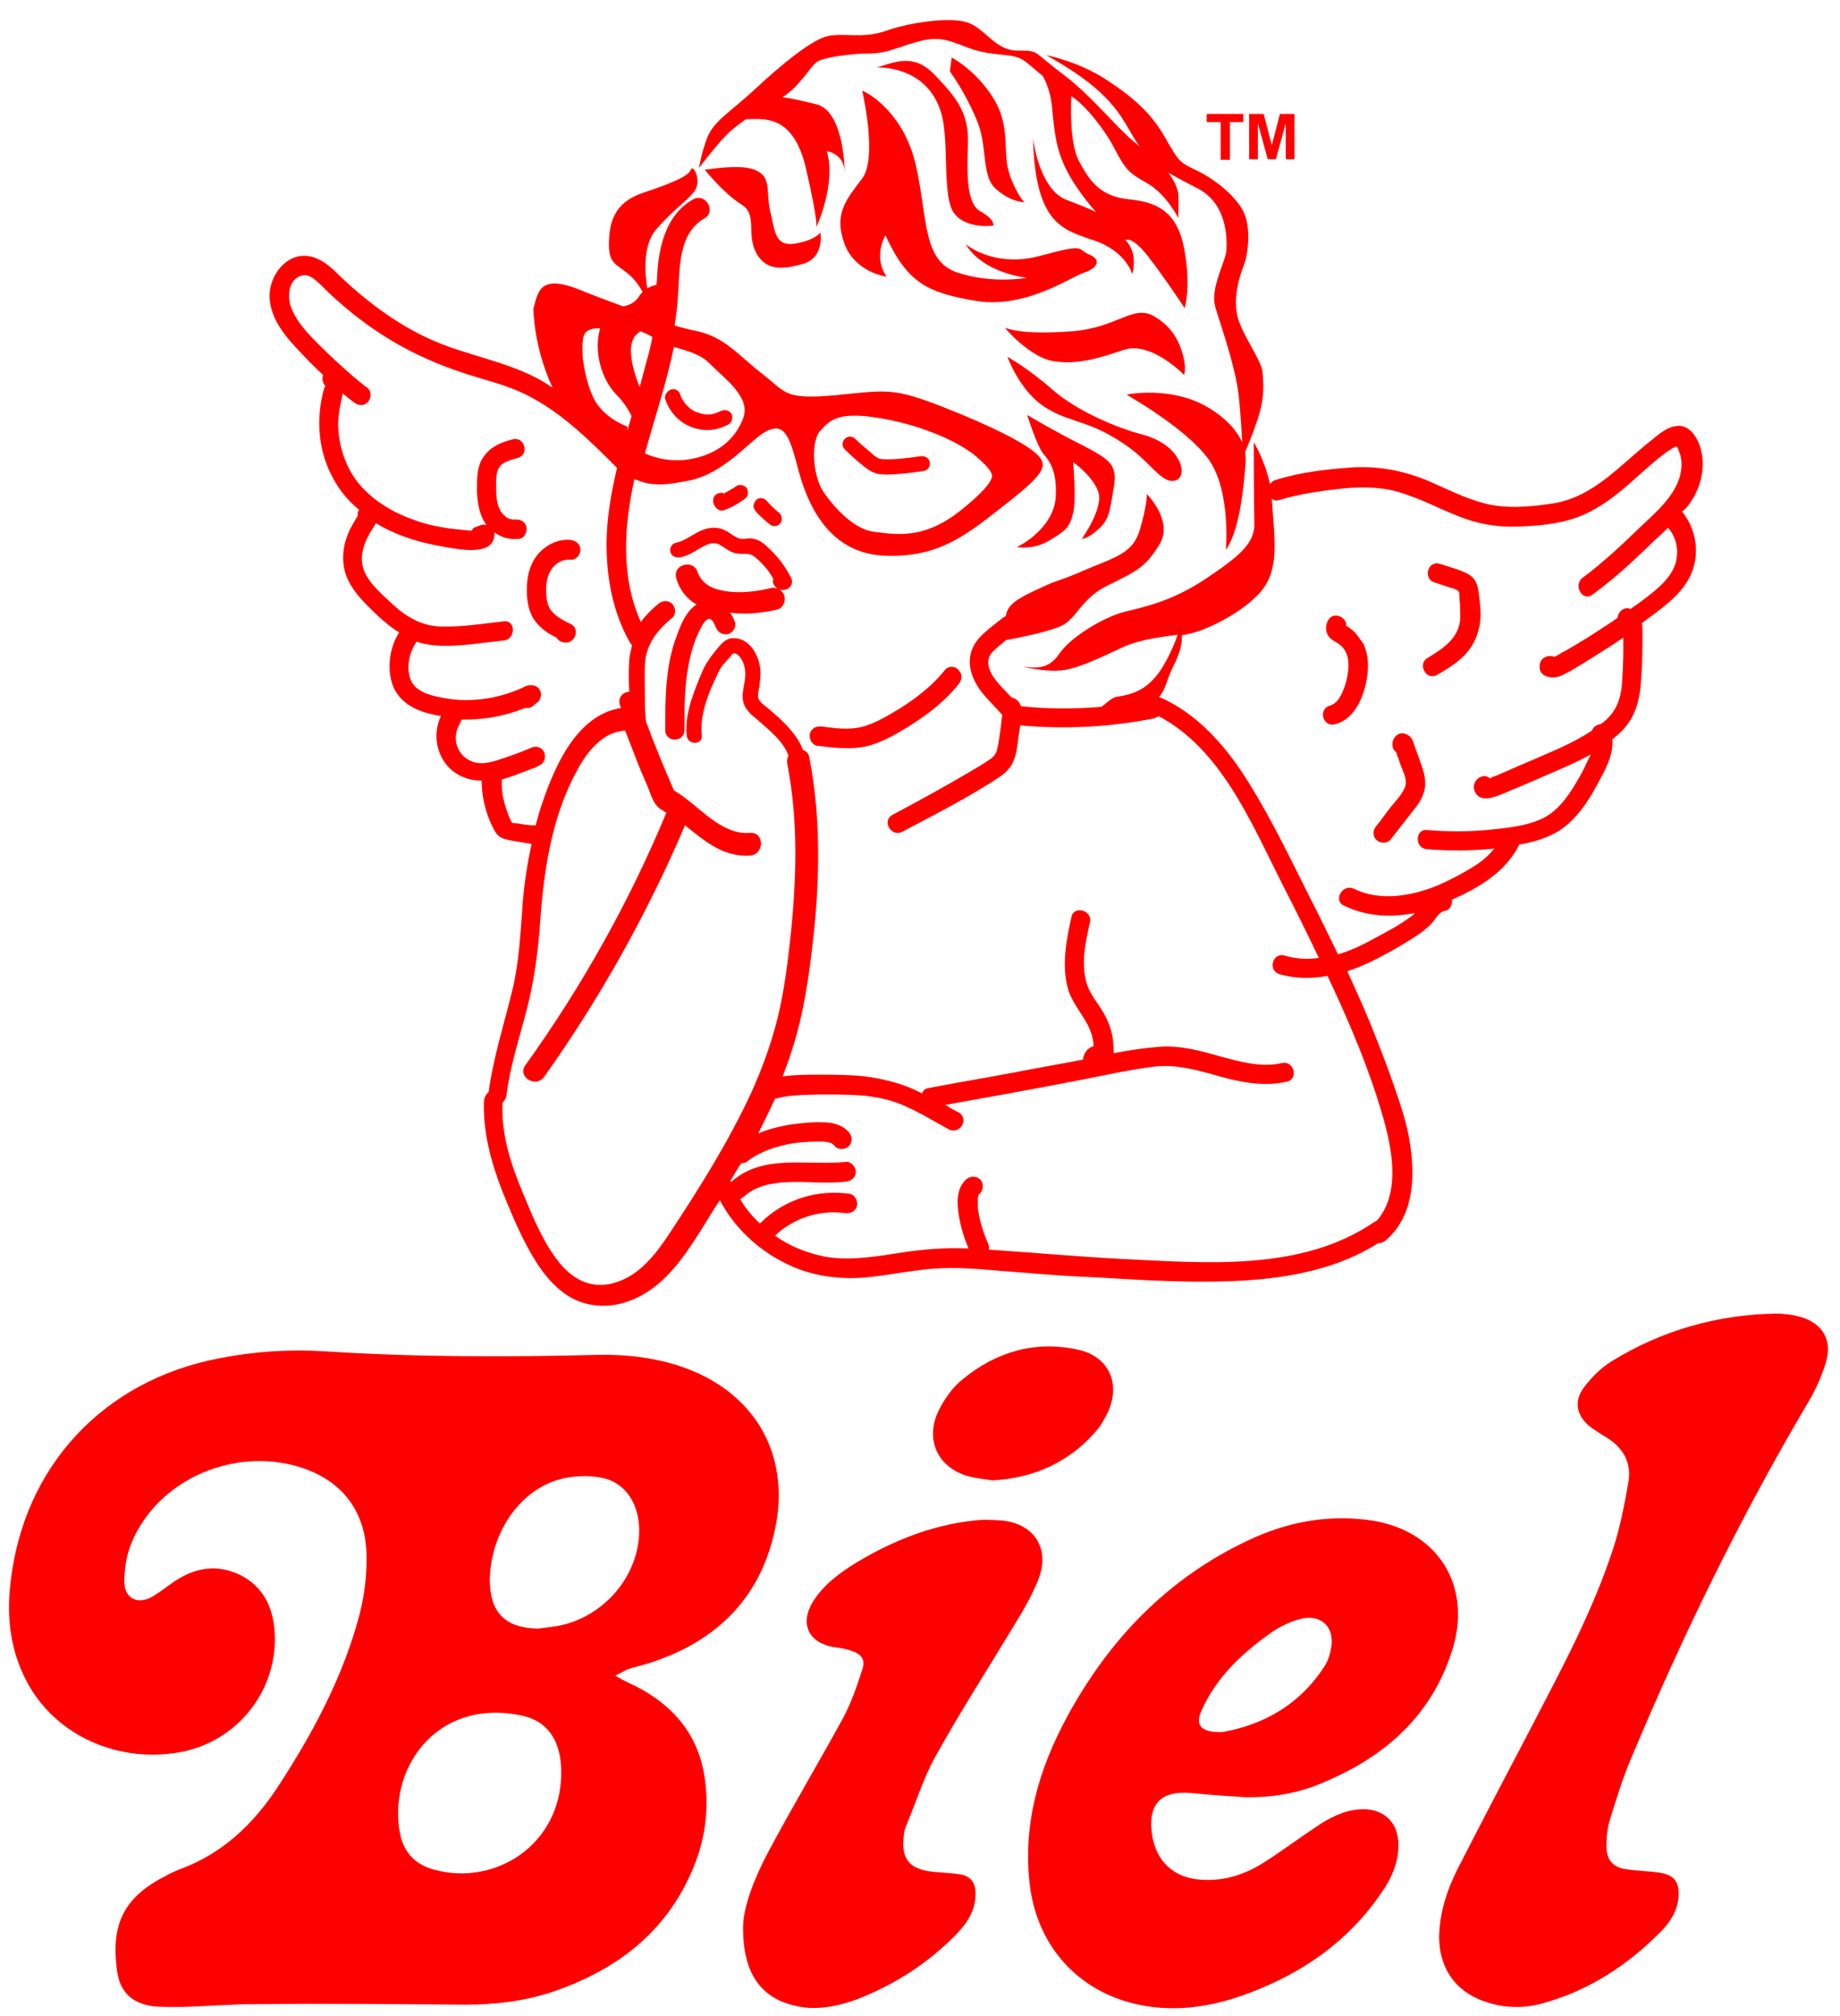 <?xml version="1.0" encoding="utf-8"?>
<!-- Generator: Adobe Illustrator 25.2.3, SVG Export Plug-In . SVG Version: 6.00 Build 0)  -->
<svg version="1.1" id="Capa_1" xmlns="http://www.w3.org/2000/svg" xmlns:xlink="http://www.w3.org/1999/xlink" x="0px" y="0px"
	 viewBox="0 0 316.7 346.9" style="enable-background:new 0 0 316.7 346.9;" xml:space="preserve">
<style type="text/css">
	.st0{fill:#FF0000;}
</style>
<g>
	<path class="st0" d="M162.7,115.2c-2.5,3.1-5.6,5.4-9,7.4c-1.7,1-3.5,2-5.5,2.5c-2.2,0.5-4.5,0.2-6.7-0.1c-0.9-0.1-1.8,0.2-2.1,1.2
		c-0.2,0.8,0.3,1.9,1.2,2.1c2.5,0.3,4.9,0.6,7.4,0.3c2.4-0.3,4.6-1.4,6.7-2.6c3.8-2.2,7.5-4.8,10.3-8.3c0.6-0.7,0.7-1.7,0-2.4
		C164.5,114.6,163.3,114.5,162.7,115.2z"/>
	<path class="st0" d="M291.3,85.9c1.8-2.9,2.4-6.7,1-9.9c-0.7-1.5-2-3-3.8-2.7c-1.6,0.2-3,1.4-4.2,2.4c-5.4,4.2-9.8,9.7-16.9,10.9
		c-3.9,0.6-8.1,1-11.9,0c-3.5-0.9-6.7-2.6-10-4c-4-1.6-8-2.4-12.4-2.2c-4.5,0.3-9.2,0.8-13.6,2.2c-0.4,0.1-0.7,0.4-0.9,0.7
		c-1-4.4-2.8-7.2-2.8-7.2s0,10.4,0.1,13.9c0.1,3.5-2.6,5.7-8.4,9.6c-5.7,3.8-10.4,4.8-14.1,5.7c-3.7,1-9.2,4.4-11.1,7.2
		c-1.9,2.8-4.1,2.4-6.2,2.2c0,0,3.9,1,6.9,0.6c3-0.4,7.3-2.6,10.6-4.1c2.8-1.2,6.2-1.6,9.1-2c-0.4,1.2-1.1,2.9-2.1,4.7
		c-1.7,3.1-3.7,4.9-6.5,5.6c-2.6,0.7-1.7-0.2-4.5,2.1c-4.6,0.4-9.3,0.4-13.9-0.1c-0.2-0.8-0.9-1.4-1.6-1.5c-0.6-0.6-1.1-1.2-1.7-1.8
		c-0.9-1-1.8-2-2.2-3.4c-0.3-1.2,0-2.1,0.9-2.9c0.6-0.6,1.4-1.2,2.1-1.8c2.4-0.4,7.1-1.4,9.2-2.3c3-1.2,3.4-4.7,8.3-7.1
		c4.9-2.4,6.5-3.1,8.9-7.1c2.4-4-2.2-8.6-2.2-8.6s0,2.1-1.2,6.1c-1.2,4-3.8,4.6-9.3,6.9c-5.5,2.4-4,1.3-9.2,3.8
		c-3.6,1.7-4.3,2.7-4.6,4.2c-0.2,0.1-0.3,0.2-0.5,0.3c-1.4,1.1-2.9,2.2-4.1,3.5c-1.3,1.5-1.8,3.2-1.5,5.1c0.3,1.7,1.2,3.3,2.3,4.6
		c1,1.2,2.2,2.3,3.2,3.5c-0.1,0.8-0.2,1.7-0.3,2.5c-0.2,1.2-0.3,2.4-0.6,3.5c-0.2,0.9-0.8,1.4-1.6,1.9c-1,0.7-2.1,1.3-3.1,1.9
		c-4.4,2.6-8.8,5-13.3,7.4c-1.9,1-0.2,3.9,1.7,2.9c5.5-2.9,11.2-5.8,16.4-9.2c1.1-0.7,2.2-1.6,2.7-2.9c0.6-1.3,0.7-2.8,0.9-4.2
		c0.1-0.7,0.2-1.3,0.3-2c7.7,0.7,15.4,0.3,23-1.2c0.3-0.1,0.6-0.2,0.8-0.4c10.7,5.6,15.9,18.2,21.1,28.5c2.2,4.3,4.4,8.7,6.5,13.1
		c-1.9,0.3-3.9,0.2-5.9-0.4c-2.1-0.6-2.9,2.6-0.9,3.2c2.8,0.8,5.5,0.8,8.3,0.3c0.7,1.6,1.5,3.2,2.2,4.8c3,6.7,5.8,13.7,7.7,20.8
		c1.4,5.3,2.4,12.1-1.4,16.5c-0.1,0-0.2,0.1-0.4,0.2c-12.5,8.6-29,7.1-43.5,6.4c-7.6-0.4-15.3-1.1-22.9-1.6c0.1-0.4,0-0.8-0.2-1.2
		c-0.7-1.6-1.3-3.5-1.6-5.3c0-0.2-0.1-0.4-0.1-0.7c0-0.1,0-0.1,0-0.1c0-0.1,0-0.2,0-0.2c0-0.4,0-0.7,0-1.1c0-0.1,0-0.1,0-0.2
		c0,0,0-0.1,0-0.1c0-0.1,0.1-0.3,0.1-0.4c0,0,0,0,0,0c0-0.1,0.1-0.2,0.1-0.2c0,0,0,0,0,0c0.1-0.1,0.1-0.1,0.2-0.2
		c0.6-0.6,0.6-1.8,0-2.4c-0.7-0.6-1.7-0.6-2.4,0c-1.7,1.6-1.6,3.9-1.3,6c0.3,2,0.9,4,1.7,5.9c0,0-0.1,0-0.1,0
		c-4.3-0.2-8.5,0.2-12.7,0.9c-3.9,0.6-8,1.2-11.9,0.5c-3.1-0.6-6.1-1.8-8.6-3.6c3.1-3,7.7-4.5,12-3.9c0.9,0.1,1.8-0.2,2.1-1.2
		c0.2-0.8-0.3-1.9-1.2-2.1c-5.6-0.8-11.2,0.9-15.3,4.9c-0.1,0.1-0.1,0.1-0.2,0.2c-1.3-1.2-2.5-2.6-3.4-4.2c0.2-0.1,0.3-0.2,0.5-0.3
		c2-1.9,4.8-2.5,7.4-2.6c3.4-0.2,6.8,0.3,10.3-0.1c0.9-0.1,1.7-0.7,1.7-1.7c0-0.8-0.8-1.8-1.7-1.7c-6.7,0.7-14.3-1.5-19.8,3.5
		c0,0,0-0.1,0-0.1c0,0,0-0.1-0.1-0.1c0.6-1,1.2-2.1,1.9-3.1c0.3,0,0.6,0,0.9-0.2c2.3-1.8,5.1-2.7,8-3.2c1.4-0.2,2.8-0.3,4.2-0.3
		c1,0,2.3-0.1,3,0.8c0.6,0.7,1.8,0.6,2.4,0c0.7-0.7,0.6-1.7,0-2.4c-1.1-1.3-2.8-1.7-4.4-1.7c-1.7-0.1-3.4,0.1-5.1,0.3
		c-2.1,0.3-4.2,0.8-6.1,1.6c0,0,0,0,0,0c1-2,2-4,2.9-6c0.1,0,0.1,0,0.2,0c2.5-0.7,5-0.6,7.5-0.7c2.6,0,5.1,0,7.7,0.2
		c2.5,0.3,4.9,0.8,7.2,1.9c2.5,1.1,4.9,2.6,7.3,3.9c1.9,1,3.6-1.8,1.7-2.9c-0.8-0.4-1.5-0.8-2.3-1.3c7.8-1.4,15.6-2.8,23.3-4.3
		c4.2-0.8,8.5-1.8,12.8-2.3c3.7-0.4,7.3,0.6,10.8,1.6c3.9,1.1,7.9,1.9,11.9,1c2.1-0.5,1.2-3.7-0.9-3.2c-3.5,0.8-7-0.2-10.4-1.1
		c-3.5-1-7.1-2-10.7-1.7c-2.6,0.2-5.2,0.6-7.8,1.1c0-0.7-0.1-1.5-0.1-2c-0.2-1.8-0.8-3.5-1.7-5c-0.9-1.6-2.2-3-2.8-4.8
		c-1.1-3.5-0.3-7.2,0.5-10.7c0.5-2.1-2.8-3-3.2-0.9c-0.9,4.2-1.8,8.7-0.4,12.9c0.8,2.1,2.2,3.7,3.2,5.6c0.5,1,0.9,2.1,1,3.2
		c0,0.2,0,0.4,0,0.5c0,0,0,0,0,0c-1.1,0.3-1.7,1.3-1.8,2.3c-4.1,0.8-8.2,1.5-12.3,2.3c-4.8,0.9-9.6,1.7-14.3,2.6
		c-0.6,0.1-0.9,0.4-1.1,0.9c-0.6-0.3-1.1-0.5-1.7-0.8c-2.6-1.1-5.2-1.7-8-2.1c-2.7-0.3-5.4-0.3-8.1-0.3c-2.1,0-4.1,0-6.2,0.3
		c0.5-1.4,1.1-2.8,1.5-4.2c1.6-4.8,2.5-9.7,3.2-14.8c1.6-11.9,2.2-24.1-0.1-35.9c-0.1-0.7-0.6-1.1-1.1-1.3c-0.9-2.4-2.9-4.4-4.8-6.1
		c-0.5-0.4-0.9-0.8-1.4-1.2c-0.5-0.4-1.1-0.8-1.4-1.4c-0.3-0.7,0-1.5,0.1-2.2c0.1-0.8,0.2-1.7,0.2-2.5c-0.1-2.6-1.8-6-4.9-5.8
		c-1.3,0.1-2,1.2-2.8,2.1c-1,1.2-1.8,2.4-2.4,3.8c-1.4,3.4-3,7.1-2.6,10.9c0.2,1.6,2.7,1.6,2.6,0c-0.4-3.6,1.1-7.3,2.6-10.4
		c0.3-0.7,0.7-1.5,1.3-2.1c0.3-0.3,0.5-0.6,0.8-0.9c0.2-0.2,0.4-0.6,0.6-0.7c0.9-0.5,1.9,1.4,2,2.1c0.5,1.8-0.2,3.4-0.3,5.1
		c0,1.8,1,2.9,2.3,3.9c2,1.8,4.7,3.8,5.6,6.4c-0.2,0.4-0.3,0.8-0.2,1.4c1.9,9.7,1.6,19.6,0.6,29.4c-0.5,4.7-1.1,9.5-2.2,14.1
		c-1.1,4.5-2.7,8.9-4.6,13.1c-3.9,8.4-8.9,16.4-14,24.1c-2.3,3.5-5.1,7.2-9.2,8.5c-3.9,1.3-7.2-0.2-9.7-3.2
		c-2.8-3.4-4.6-7.8-6.3-11.9c-2.1-5-3.9-10.3-3.6-15.8c0.4-0.4,0.7-0.9,0.7-1.5c0.6-4.7,2.1-9.3,3.3-13.9c1.3-4.8,2-9.7,2.4-14.7
		c0.6-9.2,1.9-18.8,6.4-27c1.7-3.2,4.4-6.7,8.3-6.9c0.6,1.6,1.3,3.3,1.9,4.9c0.6,1.6,1.3,3.2,2,4.8c0.6,1.5,1,3.2,2.5,4
		c0.2,0.1,0.4,0.3,0.7,0.4c-6.4,15.4-14.6,30-24.3,43.5c-1.4,2,1.9,4,3.3,1.9c9.6-13.5,17.7-28,24.2-43.2c3.3,2.6,6.5,5.5,11.2,5.2
		c2.5-0.2,2.5-4.1,0-3.9c-5.2,0.4-8.9-4.9-13.1-7.3c-1.7-3.9-3.3-7.8-4.8-11.8c-0.2-1.4-0.2-2.7-0.2-4.1c0-1.9-0.1-3.8,0-5.7
		c0.1-3.4,2.1-6,4.7-8.1c0.7-0.6,0.6-1.8,0-2.4c-0.7-0.7-1.7-0.6-2.4,0c-1.1,0.9-2.2,2-3,3.1c-3.5-7.7-2.9-16.5-1.1-24.6
		c3,1.4,5.7,1,9.3,0.3c6.6-1.3,11-7.6,13.8-8.7c2.8-1.1,3.6,1.1,5.1,6.8c1.5,5.7,5.1,14.4,14.8,14.8c9.7,0.4,14.4-3.8,21.2-9.1
		c6.8-5.3,7-6.6,4.9-8.5c-2.1-1.9-8.1-4.9-16.3-8.1c-8.3-3.2-9.3-2.8-18.2-1.9c-8.9,0.8-8.5-0.5-12.5-3.6c-4.5-3.5-6.5-6.4-11.6-7.5
		c-1.1-0.2-2.3-0.5-3.6-0.9c0.3-1.7,0.5-3.5,0.6-5.3c0.3-4.4,0-10.5,4.5-13.1c2.2-1.2,0.2-4.5-1.9-3.3c-4.3,2.4-5.7,7.3-6.1,11.8
		c-0.1,1-0.1,2-0.2,2.9c-0.5,0.1-1,0.3-1.6,0.6c-0.3-1.9-1-7.3,1.6-10.2c3.1-3.6,5.7-5.1,6.7-6.8c1-1.7-0.4-4.4-0.8-3.4
		c-0.4,1-2.6,2.1-8,3.9c-5.3,1.7-6,5.2-6.1,8.7c-0.1,3.6,1.4,3.7,3.2,5.2c1.2,1,1.9,2,2.6,3.2c-0.2,0.2-0.3,0.4-0.5,0.6
		c-0.7,1.3-2,1.8-2.9,1.9c-2.7-1-5.4-2-7.8-3c-6.6-2.5-6.8,0.6-7.6,3.4c0,0,0,6.5,3.3,13.6c-0.6-0.4-1.1-0.7-1.7-1.1
		c-6.1-3.5-13.2-4.4-19.5-7.3C68.4,55.8,62.9,51.8,58,47c-2.1-2.1-4.8-3.9-7.8-2.5c-2.4,1.2-3.9,4-3.8,6.7c0.2,3.8,2.8,6.8,5.3,9.4
		c1.3,1.4,2.6,2.7,3.9,3.9c-0.2,0.6-0.1,1.4,0.4,1.9c0,0,0,0,0,0c-0.2,0.3-0.3,0.8-0.4,1.1c-0.2,0.9-0.4,1.8-0.5,2.8
		c-0.2,1.7-0.2,3.3,0,5c0.4,3.4,1.7,6.6,3.7,9.3c0.9,1.2,1.9,2.2,3,3.1c0,0,0,0,0,0c-0.2,0.3-0.3,0.6-0.2,1
		c-0.7,1.2-1.5,2.4-1.9,3.7c-0.6,1.6-0.8,3.4-0.5,5.2c0.6,3.5,3.6,6.2,6,8.5c1.1,1,2.3,2,3.5,2.7c-1.5,2.4-2,5.4-1.4,8.1
		c0.7,3.2,3.3,5,6.3,5.8c0.8,0.2,1.5,0.4,2.3,0.5c-1.8,3.7-0.4,8.5,3.4,10.3c1.2,0.6,2.4,0.8,3.6,0.8c0,2.6,0.6,5.2,1.7,7.6
		c0.3,0.6,0.6,1.3,1.1,1.8c0.6,0.6,1.4,0.7,2.2,0.9c1.2,0.2,2.4,0.4,3.6,0.6c-0.7,3.2-1.2,6.4-1.5,9.7c-0.4,5.3-0.6,10.6-1.9,15.8
		c-1.4,5.7-3.2,11.3-4,17.2c-0.4,0.3-0.7,0.8-0.8,1.5c-0.2,5.3,1.2,10.5,3.1,15.4c1.7,4.2,3.5,8.6,6,12.5c2.2,3.4,5.3,6.6,9.5,7.2
		c4.8,0.8,9.4-1.5,12.7-4.8c3.5-3.5,5.9-7.9,8.5-12c0.3-0.4,0.5-0.8,0.8-1.2c2.9,5.5,7.9,9.7,13.7,11.9c3.6,1.3,7.4,1.7,11.2,1.4
		c4.4-0.4,8.7-1.4,13.1-1.6c4.5-0.2,9.1,0.4,13.6,0.7c4.6,0.4,9.1,0.7,13.7,0.9c8.3,0.5,16.7,1,25.1,0.5c8-0.5,16.1-2.1,22.9-6.4
		c0.4,0,0.8-0.1,1.2-0.4c4.9-4.1,5.2-10.8,4.3-16.7c-0.5-3.4-1.6-6.6-2.7-9.8c-1.3-3.8-2.8-7.6-4.3-11.3c-1.2-2.9-2.5-5.7-3.8-8.6
		c1.5-0.5,3-1.1,4.4-1.8c2.4-1.2,4.7-2.5,6.9-3.9c1.1-0.7,2.2-1.5,3.1-2.4c0.7-0.7,1.3-2.1,2.4-2.3c0.9-0.1,1.3-1.1,1.2-1.9
		c4.7-2.1,9.3-4.8,11.6-9.5c2.4-0.4,4.8-1.1,6.9-2.4c2.9-1.9,4.9-4.9,6.5-7.9c1.2-2.2,2.9-5.1,2.6-7.8c1.7-1.3,3.1-2.8,3.9-4.9
		c0.8-1.9,1-4,1.1-6c0.2-2.4,0.2-4.9,0.2-7.3c0-0.6,0-1.2-0.1-1.8c0.8-0.6,1.5-1.1,2.3-1.7c2.9-2.2,5.8-4.6,6.7-8.3
		c0.8-3.2,0-6.6-2.1-9.2C290.3,87.5,290.8,86.7,291.3,85.9z M141.2,74.1c1.7-1.9,3.2-3.4,10.6-2.1c7.4,1.3,13.5,4.2,16.3,6.6
		c2.8,2.4,2.6,3.1,2.6,3.1s0.9,1.1-5.2,6c-6.1,4.9-10.6,4.4-15,3.8C146,91,142,85,142,85C139.8,82.2,139.5,75.9,141.2,74.1z
		 M109.4,57.7c0.2-0.2,0.5-0.5,0.8-0.7c0.6,0.2,1.3,0.5,2.1,1c-0.3,1.4-0.6,2.8-1,4.1c-0.4,1.5-0.8,3-1.2,4.5
		C108.9,63.7,107.8,59.5,109.4,57.7z M122.3,62.7c2.6,2.6,7,5.7,5.6,9.3c-1.4,3.6-4.3,6-8.6,6.9c-3.3,0.7-6.4,0-8.3-0.9
		c1.7-6.1,3.7-12.1,5-18.3C118.4,60.4,120.6,60.9,122.3,62.7z M103.3,56.5c-1.2,4,0.3,8.8,2.7,11.3c1.3,1.3,2.2,2.7,2.7,3.8
		c-0.2,0.8-0.5,1.6-0.7,2.5c0-0.4,0-0.7,0-0.7s-3.6-1.2-5.5-4.3c-1.7-2.9-2.2-7.5-2.2-7.5C100.2,58,100,56.4,103.3,56.5z
		 M89.3,141.7c-0.3,0-0.6-0.1-0.9-0.1c-0.1,0-0.2,0-0.3-0.1c-0.1-0.1-0.1-0.3-0.2-0.4c-0.1-0.1-0.1-0.3-0.2-0.4c0-0.1,0-0.1-0.1-0.2
		c0,0.1,0,0.1,0,0c-0.4-1.1-0.8-2.2-1-3.3c0-0.1-0.1-0.3-0.1-0.4c0,0,0-0.2,0-0.2c0-0.3-0.1-0.6-0.1-0.8c0-0.6-0.1-1.2,0-1.7
		c1.8-0.5,3.5-1.2,5.3-1.9c0.2,0,0.4-0.1,0.5-0.2c0.3-0.1,0.6-0.3,0.8-0.4c0.8-0.4,1-1.5,0.6-2.3c-0.5-0.9-1.5-1-2.3-0.6
		c-1.8,0.8-3.6,1.4-5.4,2c-1.5,0.5-3.1,0.9-4.7,0.3c-2.7-1.1-3.5-4.2-2-6.6c0.1-0.2,0.2-0.4,0.2-0.6c3.8,0.1,7.5-0.6,11-2
		c0.6,0.1,1.3-0.1,1.7-0.7c0.1,0,0.2-0.1,0.2-0.1c0.7-0.4,1-1.4,0.7-2.1c-0.3-0.8-1.1-1.1-2-1c-0.4,0.1-0.7,0.2-1,0.4
		c-4.4,2-9.4,2.7-14.1,1.7c-2.1-0.4-4.6-1.1-5.3-3.3c-0.7-2.2-0.1-4.5,1.1-6.3c0.9,0.3,1.8,0.5,2.8,0.6c4,0.4,8.2-0.4,12.2-0.8
		c2.1-0.2,2.1-3.6,0-3.3c-3.6,0.4-7.2,1-10.8,0.9c-3.4-0.1-6-1.7-8.4-3.9c-2-1.9-5-4.3-5.2-7.3c-0.1-1.4,0.3-2.9,1-4.2
		c0.4-0.9,1-1.6,1.4-2.4c3.4,2.1,7.3,3.3,11.3,4c2.4,0.4,9.2,2,9.1-2.2c0-0.1,0-0.1,0-0.2c1.2,0.9,2.7,1.3,4.3,1.1
		c0.9-0.1,1.4-1.3,1.2-2.1c-0.3-1-1.2-1.3-2.1-1.2c-0.3,0-0.8-0.1-1.2-0.3c-0.4-0.3-0.8-0.7-1.1-1.1c-0.7-1.2-0.8-2.6-0.8-4
		c0-1.2-0.1-2.8,0.6-3.7c0.7-0.9,2-1.2,3.1-1.5c2.1-0.6,1.2-3.8-0.9-3.2c-1.9,0.5-3.7,1.2-4.9,2.9c-1.3,1.7-1.2,4-1.2,6.1
		c0.1,2,0.4,4,1.6,5.7c-0.4-0.1-0.8,0-1.1,0.1c-0.3,0.1-0.5,0.2-0.8,0.3c-0.3,0.1-0.5,0.3-0.6,0.6c-0.4,0-0.9-0.1-1.3-0.1
		c-0.9-0.1-1.8-0.2-2.7-0.3c-2-0.3-3.9-0.7-5.8-1.4c-3.5-1.2-6.8-3.1-9.3-5.9c-2.5-2.8-3.8-6.7-3.9-10.4c0-2,0.4-3.7,0.8-5.5
		c0.6,0.5,1.2,1,1.9,1.5c0.7,0.6,1.7,0.7,2.4,0c0.6-0.6,0.7-1.8,0-2.4c-2.6-2-5-4.2-7.4-6.5c-2.1-2.1-4.6-4.4-5.7-7.2
		c-0.8-1.8-0.7-5.1,1.8-5.7c1.2-0.3,2.2,0.7,3,1.4c1.1,1.1,2.2,2.2,3.4,3.2c4.5,4,9.7,7.4,15.2,9.8c2.9,1.3,5.8,2.3,8.8,3.2
		c3.1,0.9,6.2,1.8,9.1,3.4c5.6,3,10.2,7.6,14.7,12.1c-1,4.3-1.8,8.7-1.8,13.1c0,5.9,1.1,11.8,4,16.9c0.1,0.2,0.3,0.4,0.4,0.5
		c-0.2,0.8-0.4,1.6-0.5,2.5c-0.1,1.8-0.1,3.7,0,5.5c-1.1,0.1-2,1-1.6,2.3c0.1,0.2,0.1,0.4,0.2,0.5c-8.1,1.3-11.9,11.1-14.1,18
		c-0.2,0.7-0.4,1.5-0.6,2.2C91.3,142,90.3,141.9,89.3,141.7z M288.4,96.9c-0.8,2.6-3.2,4.5-5.3,6.1c-0.8,0.6-1.6,1.2-2.5,1.8
		c0,0-0.1,0-0.1-0.1c-1.2-0.3-2,0.7-2.1,1.6c-1.1,0.8-2.2,1.5-3.3,2.2c-1.3,0.9-2.7,1.7-4,2.5c-0.7,0.4-1.5,0.9-2.3,1.3
		c-0.3,0.2-0.7,0.4-1,0.6c-0.1,0-0.2,0.1-0.3,0.1c-1-0.4-2.4,0.1-2.5,1.5c-0.2,2,2.2,2.4,3.6,1.8c2-0.9,3.9-2.2,5.7-3.3
		c1.7-1.1,3.4-2.1,5.1-3.3c0,0,0,0,0,0c0,0.8,0,1.6,0,2.4c0,1.7-0.1,3.5-0.2,5.2c-0.1,1.6-0.4,3.2-1.2,4.6c-0.6,1.1-1.5,2-2.5,2.7
		c-0.6,0-1.3,0.5-1.5,1.1c-2.7,1.8-5.7,3.1-8.7,4.4c-1.6,0.7-3.3,1.4-4.9,2.1c-0.8,0.4-1.7,0.7-2.5,1.1c-0.4,0.2-1,0.3-1.4,0.6
		c0,0-0.1,0-0.1,0c-1.1-1.1-3.3,0.4-2.6,2.2c0.9,2.1,3.3,1.1,4.8,0.5c2.3-1,4.6-1.9,6.8-2.9c2.8-1.2,5.7-2.4,8.4-3.9
		c-0.2,0.4-0.3,0.7-0.5,1c-0.6,1.4-1.3,2.7-2.1,4c-1.5,2.5-3.3,5-6.1,6.2c-2.8,1.2-6.1,1.5-9.2,1.8c-3.4,0.3-6.8,0.3-10.3,0
		c-2.1-0.2-2.1,3.2,0,3.3c3.8,0.3,7.7,0.3,11.6-0.1c-0.9,1.1-1.9,2-3.1,2.8c-2.2,1.4-4.5,2.6-6.8,3.6c-4.5,1.8-9.8,2.7-14.3,0.5
		c-1.9-0.9-3.6,2-1.7,2.9c3.9,1.9,8.1,2.1,12.2,1.3c-0.2,0.3-0.5,0.5-0.8,0.7c-2,1.5-4.4,2.7-6.6,3.9c-1.8,1-3.8,1.9-5.8,2.5
		c-1.7-3.5-3.4-7-5.2-10.5c-3.2-6.4-6.4-13-10.2-19.1c-3.8-6.1-8.7-11.8-15.4-14.7c1.3-1.5,1.1-2.7,2.8-6c1-2.1,1.2-3.6,1.1-4.6
		c0.3-0.1,0.7-0.1,1-0.2c3.3-0.6,9.6-3.8,12.6-7.3c3-3.5,2.5-8,2-14.6c0-0.5-0.1-1-0.1-1.4c0.4,0.3,0.8,0.4,1.4,0.2
		c3.6-1.1,7.5-1.6,11.2-2c3.5-0.3,7-0.2,10.3,1c3.1,1,6.1,2.6,9.2,3.8c3.2,1.3,6.5,1.9,10,1.8c3.5-0.1,7.2-0.4,10.5-1.6
		c2.9-1.1,5.4-2.8,7.8-4.8c2.4-2,4.6-4.2,7-6c0.5-0.4,1.1-0.8,1.6-1.1c0.8-0.5,0.8-0.3,1.1,0.6c0.6,1.4,0.5,3,0.1,4.4
		c-1.1,3.6-4.3,6.2-6.9,8.7c-3.1,3-6.3,6-9.8,8.6c-1.7,1.3,0,4.2,1.7,2.9c3.3-2.4,6.3-5.1,9.3-8c1.2-1.2,2.5-2.3,3.7-3.5
		C288.6,92.5,289,94.8,288.4,96.9z"/>
	<path class="st0" d="M253.9,99.9c-0.6-1-1.7-1.4-2.7-1.8c-1.1-0.4-2.2-0.7-3.4-1.1c-2.1-0.6-2.9,2.6-0.9,3.2
		c0.9,0.3,1.8,0.6,2.7,0.9c0.4,0.1,1.2,0.3,1.5,0.7c0.1,0.2,0.1,0.7,0.1,1c0,0.5,0.1,0.9,0.1,1.4c0,0.9,0.1,1.7,0,2.6
		c-0.4,3.2-3.1,4.9-5.6,6.4c-1.8,1.1-0.2,4,1.7,2.9c1.7-1,3.5-2.1,4.9-3.6c1.5-1.7,2.3-3.7,2.5-5.9c0.1-1,0-2.1-0.1-3.1
		C254.5,102.1,254.5,100.9,253.9,99.9z"/>
	<path class="st0" d="M243.6,128.7c-0.3-0.9-0.5-1.9-1.4-2.3c-0.7-0.4-1.5-0.3-2,0.3c-0.5,0.5-0.6,1.1-0.5,1.8
		c0.1,0.4,0.3,0.7,0.6,0.9c0.1,0.4,0.2,0.7,0.4,1.1c0.2,0.6,0.4,1.3,0.7,1.9c0.4,1.1,0.9,2.2,0.3,3.3c-0.5,1.1-1.4,2-2.2,3
		c-0.9,1.1-1.7,2.3-2.6,3.4c-0.6,0.7-0.7,1.7,0,2.4c0.6,0.6,1.8,0.7,2.4,0c1.1-1.4,2.1-2.7,3.2-4.1c1-1.3,2.2-2.6,2.6-4.2
		c0.5-1.7,0-3.4-0.6-5C244.2,130.3,243.9,129.5,243.6,128.7z"/>
	<path class="st0" d="M233.2,108.8c-0.3-0.3-0.7-0.6-1.1-0.9c-0.1-0.1-0.3-0.2-0.4-0.2c0.2-1.5-2.2-2.6-3.1-1
		c-0.5,0.9-0.5,2,0.1,2.8c0.5,0.7,1.3,0.9,2,1.5c1,0.8,1.4,2.1,1.4,3.4c0,1.5-0.4,3.2-1,4.6c-0.5,1.1-1.1,2.1-2.2,2.4
		c-2.1,0.6-1.2,3.8,0.9,3.2c3.5-0.9,5-4.9,5.5-8.1c0.3-1.9,0.2-3.9-0.6-5.7C234.2,110.1,233.7,109.4,233.2,108.8z"/>
	<path class="st0" d="M96.6,110.4c0.1,0,0.3,0.1,0.4,0.1c1.8,0.5,3-2.2,1.3-3.1c-1.2-0.6-2.5-1.2-3.4-2.3c-0.8-1-0.9-2.5-0.9-3.8
		c0-1.2,0.3-2.6,1.1-3.6c0.8-1,1.9-1.5,3.1-1.4c0.9,0.1,1.7-0.8,1.7-1.7c0-1-0.8-1.6-1.7-1.7c-2-0.2-3.9,0.7-5.3,2.1
		c-1.5,1.6-2.1,3.6-2.2,5.7c-0.1,2,0.1,4.3,1.3,6c1,1.4,2.3,2.3,3.8,3C96,110.1,96.3,110.3,96.6,110.4z"/>
	<path class="st0" d="M124.6,87.8c0.5-0.2,0.9-0.4,1.4-0.6c0.7-0.4,1.4-0.8,2.1-1.3c0.3-0.2,0.5-0.4,0.6-0.8c0.1-0.3,0-0.7-0.1-1
		c-0.2-0.3-0.4-0.5-0.8-0.6c-0.3-0.1-0.7-0.1-1,0.1c-0.7,0.5-1.5,0.9-2.2,1.3c-0.1,0-0.1-0.1-0.2-0.1c-0.6-0.1-1.4,0.2-1.6,0.9
		c-0.1,0.4-0.1,0.9,0.2,1.3C123.3,87.6,124,88,124.6,87.8z M125.3,86.1C125.3,86.2,125.3,86.2,125.3,86.1c0,0.2,0,0.2,0,0.3
		C125.3,86.3,125.3,86.2,125.3,86.1z"/>
	<path class="st0" d="M132.6,90.3c0.1,0.1,0.3,0.1,0.5,0.2c0.2,0,0.3,0,0.5,0c0.3-0.1,0.6-0.3,0.8-0.6c0.2-0.3,0.2-0.7,0.1-1
		c0-0.1-0.1-0.2-0.1-0.3c-0.1-0.1-0.1-0.2-0.2-0.3c-0.9-0.7-1.6-1.4-2.3-2.2c-0.2-0.2-0.6-0.4-0.9-0.4c-0.3,0-0.7,0.1-0.9,0.4
		c-0.2,0.2-0.4,0.6-0.4,0.9c0,0.1,0,0.2,0,0.3c0.1,0.2,0.2,0.4,0.3,0.6C130.7,88.7,131.6,89.5,132.6,90.3z"/>
	<path class="st0" d="M136.2,99.5c-0.9-1.8-2.1-3.5-3.6-4.9c-0.7-0.7-1.5-1.5-2.5-1.8c-1-0.4-2.1,0.1-3-0.2
		c-0.8-0.3-1.4-0.9-2.2-1.3c-0.9-0.5-1.9-0.6-3-0.4c-2.1,0.4-3.6,2.1-5.6,2.5c-0.7,0.1-1.1,1-0.9,1.6c0.2,0.7,0.9,1,1.6,0.9
		c1.8-0.3,3.1-1.5,4.7-2.2c0.8-0.3,1.6-0.4,2.3,0.1c0.7,0.4,1.3,0.9,2,1.2c0.8,0.3,1.6,0.3,2.5,0.3c1,0,1.5,0.6,2.2,1.2
		c0.9,0.9,1.8,1.9,2.4,3.1c-0.1,0.3-0.1,0.7,0.1,1c0.4,0.6,0.9,1,1.7,0.9C136,101.4,136.6,100.4,136.2,99.5z"/>
	<path class="st0" d="M133.7,104.9c1-0.2,1.6-1.4,1.3-2.4c-0.3-1-1.4-1.6-2.4-1.3c-2.5,0.6-5.3,0.9-7.8,0.5
		c-1.1-0.2-2.3-0.5-3.2-1.2c-0.7-0.5-1.2-1.2-1.5-2c-0.7-2.4-4.4-1.4-3.7,1c0.6,2.1,1.9,3.6,3.5,4.5c-1.9,1.2-2.8,3.7-3.5,5.6
		c-1.9,5.1-1.9,10.7-1.9,16c0,2.2,3.3,2.2,3.3,0c0-4,0-8.1,0.9-12.1c0.4-1.9,1-3.7,1.9-5.4c0.3-0.5,0.8-1.7,1.6-1.6
		c0.5,0.1,0.8,1,1,1.4c0.3,0.8,1.1,1.4,2.1,1.2c0.8-0.2,1.5-1.2,1.2-2.1c-0.2-0.5-0.5-1.1-0.8-1.6
		C128.5,105.8,131.4,105.4,133.7,104.9z"/>
	<path class="st0" d="M114.5,68.7c0.7,2,2.1,3.7,4.1,4.6c2.2,1,4.7,0.9,6.8-0.3c0.6-0.3,0.8-1.2,0.5-1.8c-0.4-0.6-1.1-0.8-1.8-0.5
		c-0.6,0.3-1.4,0.6-2.1,0.6c-0.4,0-0.8,0-1.1-0.1c-0.2,0-0.4-0.1-0.7-0.2c-0.1,0-0.2-0.1-0.3-0.1c0,0-0.1,0-0.1,0c0,0,0,0,0,0
		c-0.8-0.4-1.2-0.7-1.7-1.3c-0.4-0.4-0.9-1.2-1-1.7c-0.2-0.7-0.9-1.1-1.6-0.9C114.8,67.3,114.3,68,114.5,68.7z"/>
	<path class="st0" d="M148.4,80c1,0.8,1.9,1.5,3.2,1.6c1.2,0.1,2.4,0,3.6-0.1c1.3-0.1,2.6-0.3,3.9-0.5c0.7-0.1,1.1-1,0.9-1.6
		c-0.2-0.7-0.9-1-1.6-0.9c-2.1,0.3-4.3,0.6-6.4,0.5c-1,0-1.5-0.6-2.2-1.2c-0.9-0.8-1.8-1.5-2.6-2.3c-0.5-0.5-1.3-0.5-1.8,0
		c-0.5,0.5-0.5,1.4,0,1.8C146.4,78.3,147.4,79.2,148.4,80z"/>
	<path class="st0" d="M189.1,91c1.9-1.7,1.9-3.2,2.6-7.1c0.7-3.9-0.6-4.8-5.4-7.3c-4.8-2.4-9.5-5.2-9.5-5.2s1.7,5.4,2.8,6.7
		c1.1,1.3,2.4,3,2.1,7.6c-0.4,4.7-5.2,7.8-6.7,8.4c0,0,2.8,0.6,5.6-1.1c2.8-1.7,3.5-2.2,4.1-4.7c0.6-2.4,0-8.8,0-8.8s3.2,2.2,4.3,5
		c1.1,2.8-2.8,8.2-2.8,8.2S187.3,92.7,189.1,91z"/>
	<path class="st0" d="M203.3,80.3c-0.5-2.1-2.6-4.5-6.9-5.6c-4.2-1.1-11.1-4-15.3-7.7c-4.2-3.7-7.7-5.6-7.7-5.6s1.9,5.3,5.8,8.2
		c4,2.9,7.4,2.6,12.4,5.6c5,2.9,6.6,5.6,8.5,6.9C202,83.5,203.8,82.5,203.3,80.3z"/>
	<path class="st0" d="M181.1,62.1c4,0.7,7.6-0.3,12.3-1.9c4.7-1.6,10.4,4.3,10.4,4.3s0.4-0.9-0.1-3.1c-0.6-2.2-1.6-5-5.1-7
		c-3.5-2.1-6.5,2.1-14.2,2.6c-7.8,0.6-10.6-0.3-11.4-0.6C172.9,56.4,177.1,61.3,181.1,62.1z"/>
	<path class="st0" d="M136.9,41.9c-3.5,0.6-3.5-2.1-4.3-5.4c-0.8-3.3,0.2-5.7-2.1-7c-2.2-1.3-6.7-0.6-9.2-0.3c0,0,3.3,4.1,6.2,5.9
		c2.9,1.7,1,4.8,2.5,8.1c1.6,3.3,4.4,3.3,8.2,2.2s3-5.4,3-5.4S140.4,41.3,136.9,41.9z"/>
	<path class="st0" d="M168.2,51.8c8.4,1.3,16.2-4.2,18.4-4.9c2.2-0.7,3.1-2.2,0.9-3.1c-2.2-0.9-0.4-2-8.4,0.2c-8,2.2-12.9-2-12.9-2
		c3.1,5.1,10.6,5.8,10.6,5.8s-6,1.1-12-0.9c-6-2-5.1-9.1-7.1-18.2c-2-9.1-8-12.6-9.3-13.1c0,0,2.7,11.5,0,15.1s-4.9,6-3.1,11.1
		c1.8,5.1,7.3,5.8,7.3,5.8c-2.4-3.5-0.2-7.1-0.2-7.1C156.3,48.9,159.8,50.4,168.2,51.8z"/>
	<path class="st0" d="M150.9,11.6c0,0,8.9-0.5,11.2,8.2c1.3,5,0,14.3,2.2,17c2.2,2.7,6.7,2,6.7,2s0.2-1.1-2.2-2.4
		c-2.4-1.3-2.4-6-2.2-11.6c0.2-5.6-2.2-8.2-5.8-12C157.2,9.1,154.1,10.7,150.9,11.6z"/>
	<path class="st0" d="M171.3,32.4c2.6,2.4,5,2.4,5,2.4s-1.4-1.4-2.6-5c-1.1-3.5,0.1-7.4-2.1-11.8c-2.3-4.4-6.1-7.2-7.8-8.1l-0.3,2.4
		c0,0,2.6,3.5,4.5,8.1C170.1,25,168.8,30,171.3,32.4z"/>
	<path class="st0" d="M125.8,22.5c0.7-0.6,1.6-1.3,2.6-2c2.9,0,8.1-1,10.3,8.4c2.2,9.5,1.8,10.2,1.8,10.2s3.5-7.5,1.8-13.1
		c0,0,3.1,0.4,3.1,3.8c0,0,0-10.4-4.7-11.8c-2.2-0.6-4.3-1-6-1.3c3-1.8,4.8-5.4,6-6.1c1.3-0.8,5.9-1.4,9.1-1.4s5.5-1.5,9.3-2.3
		s5.9,1,9.4,1.9c3.5,0.9,6.1,0.3,8,1.8c0.8,0.6,1.9,1.6,3,2.5c0.6,1.1,1.4,3,1.6,5.6c0.4,4.2,0.7,7.3,2.7,11
		c1.9,3.6,4.9,6.8,4.9,6.9c0-0.1-0.6-0.5-5.1-2.2c-4.8-1.8-5.8-10.6-5.8-10.6c0.4,14.8,5.1,15.7,10.6,17.6c5.5,1.9,6.5,5.8,6.5,5.8
		c1-4.1-1.2-5.9-1.2-5.9s1.1-0.8,3.9,2.8c2.8,3.6,6.3,8.9,6.3,8.9s1.1-3.4,0-9.8c-1.1-6.4-4.3-8.4-9.5-8.9c-5.2-0.5-6.9-3.3-8.7-6.6
		c-1.8-3.4-1.3-11.1-1.3-11.1l-0.1-0.1c2.4,1.4,6,6,7.6,9.2c1.8,3.4,2.3,4,5.5,5.8c3.3,1.8,5.4,6,5.4,6s0.1-2,0-4.1
		c-0.1-1.1-0.7-2.3-1.7-3.7c1.5,0.9,3.1,1.7,5.2,2.8c4.8,2.6,4.9,8.2,4.8,10.4s-2.9,6.6-1.9,10s3.4,10,4,15.1
		c0.3,2.9,0.5,5.9,0.6,8.1c-0.9-2-2.8-4.3-6.4-6.3c-5.8-3.2-12.8-2.1-13.5-1.9c0,0,10.3,5.8,14.1,11.1c3.9,5.4,3,15.6,3,15.6
		c2.6-3.6,3.2-12.6,3.4-15.2c0-0.5,0-1-0.1-1.6c0.4-1,1.2-2.8,2-5.2c1.4-4,1.2-6.4,1-8.6s-3.8-6.7-4.4-10s0.5-6.6,1.2-8.4
		s1.4-6.7-0.3-9.6s-5.3-5.5-8.1-6.8s-2.9-1.6-5.2-5.6c-2.3-4-5.2-6.7-10.1-9.9s-10.3-4.2-10.3-4.2c12.6,7,13,11.4,15.9,15.5
		c0.1,0.1,0.2,0.2,0.3,0.3c-3.8-2.8-7.9-8.4-13.3-12.5c-5.5-4.1-4-4.1-7.9-4.1s-5.6-4-8.8-4.9c-3.1-0.9-9.9,0.1-13.8,1.5
		s-7.3,0.3-10,0.9c-2.8,0.6-8.1,5-12.4,9c-4.3,4-7.1,5.5-8.3,8.3c-1.1,2.8-1.5,5.4-1.5,5.4S124,24,125.8,22.5z"/>
</g>
<g>
	<path class="st0" d="M105.9,288.3c1.4,0.8,2.4,1.3,3.5,1.8c6.3,3.2,10.6,8.1,11.8,15.2c0.9,5.4,0.3,10.8-1.8,15.9
		c-4.6,11.2-13.2,17.7-24.3,21.5c-4.8,1.6-9.9,2.2-15,2.2c-12-0.1-23.9-0.2-35.9-0.1c-4.4,0-8.8,0.4-13.2,0.5c-1.5,0-3,0-4.5-0.1
		c-3.9-0.5-6-2.6-6.4-6.5c-1-7.9,1.4-12.4,8.5-16c0.7-0.4,1.4-0.7,2.1-1c7.5-2.7,12.9-7.8,17.2-14.4c6-9.2,11.2-18.9,14-29.6
		c0.8-3.1,1.2-6.4,1.2-9.6c0-8.5-4.7-14.1-13-16.1c-11.1-2.6-23.1,3.1-27.4,13.3c-0.9,2.1-1.3,4.5-1.3,6.8c0,3,2.4,4.1,5,2.5
		c1.1-0.7,2.2-1.5,3.3-2.3c3.7-2.6,7.6-3.3,11.7-1.3c4.1,2.1,5.7,5.8,5.9,10.2c0.4,9.7-6.4,18.3-16,20.2
		c-10.9,2.1-21.8-2.8-26.7-12.1c-2.8-5.3-3.5-11-2.8-16.9c2.2-20.1,16-34.9,35.9-38.7c6.1-1.2,12.2-1.6,18.3-1.2
		c15.6,1,31.3,1,46.9,0.6c4.6-0.1,9.2,0.4,13.7,1.8c13.5,4.3,20,15.8,16.5,29.5c-2.9,11.6-10.8,18.5-21.9,21.9
		c-1.1,0.3-2.2,0.6-3.2,0.9C107.4,287.5,106.9,287.8,105.9,288.3z M96.6,305.3c0.1-5.6-2.2-9.3-7.1-10.2
		c-14.7-2.9-22.9,9.6-20.6,20.6c0.7,3.2,2.8,5.2,5.9,6C85.3,324.5,96.4,317.4,96.6,305.3z M92.6,280.2c1.4-0.2,2.8-0.3,4.1-0.6
		c7.3-1.7,12.9-8.2,13.3-15.5c0.3-5.1-2.3-9.2-6.7-9.9c-2.2-0.4-4.7-0.3-6.9,0.3c-7,1.9-11.9,9.2-12.1,17.2
		C84.3,277.4,86.9,280.1,92.6,280.2z"/>
	<path class="st0" d="M214.3,309.2c-3.1-0.2-6.1-0.4-9.2-0.7c-5.3-0.5-7.6,1.9-6.8,7.2c0.7,4.6,3.8,7.4,8.4,7.7
		c4,0.3,7.6-0.9,10.9-3c3-1.9,5.9-4.1,8.8-6c2.3-1.6,4.8-2.9,7.6-3.1c4-0.3,6.7,2.1,6.7,6.1c0,3.1-1.2,5.8-2.9,8.2
		c-5.6,8.3-13.5,13.8-22.8,17.3c-6.6,2.5-13.4,3.5-20.3,1.7c-9.9-2.6-16.4-10.5-17.5-20.7c-1.1-10.2,1.6-19.5,6.4-28.4
		c7.3-13.5,17.5-24.1,31.5-30.6c6.4-3,13.2-4.3,20.3-3.4c11.9,1.5,18.2,11.2,14.5,22.6c-3.6,11.2-11.6,18.2-22.2,22.6
		C223.6,308.5,219,309.3,214.3,309.2z M210.4,298c6.9-1.2,13.5-4.7,17.8-11.7c0.4-0.7,0.6-1.4,0.8-2.2c1-4-1.5-6.6-5.4-5.5
		c-1.8,0.5-3.6,1.4-5.1,2.5c-4.9,3.5-9.2,7.6-11.7,13.2C205.7,296.8,206.6,298.1,210.4,298z"/>
	<path class="st0" d="M247.7,333.2c0.1-4.1,1.3-7.9,3.1-11.5c4.2-8.2,8.5-16.4,12.8-24.6c5.2-10,10.6-20,14.1-30.8
		c1.2-3.7,1.9-7.5,2.6-11.4c0.5-3.3-0.9-5.8-3.8-7.6c-0.9-0.5-1.7-1.1-2.5-1.6c-2.6-1.9-3.3-4.5-1.3-7.1c1.3-1.7,2.9-3.3,4.7-4.4
		c8.6-5.3,18.1-8,28.2-8.2c1.5,0,3,0.2,4.4,0.6c3.7,1.1,5.4,4,4.3,7.7c-0.7,2.4-1.8,4.8-3.1,7c-11.6,19.6-21.6,40.1-30.4,61.1
		c-1.5,3.5-2.6,7.1-3.7,10.7c-0.5,1.5-0.6,3.2-0.6,4.8c0.1,2.2,1.2,3.4,3.4,3.7c1.9,0.3,3.9,0.3,5.8,0.6c2.5,0.4,3.4,1.6,3.2,4.2
		c-0.2,2.5-1.5,4.4-3.2,6.1c-5.6,5.6-12,9.8-19.6,12c-3.5,1.1-7.1,1.1-10.7-0.2C250.5,342.6,247.7,338.6,247.7,333.2z"/>
	<path class="st0" d="M127.9,331.4c0.1-3.6,2-8.4,4.4-12.9c4.1-7.7,8.6-15.2,12.8-22.9c1.4-2.6,2.4-5.5,3.3-8.3
		c0.6-1.8-0.1-2.7-1.9-3.3c-0.9-0.3-1.9-0.5-2.9-0.6c-4.4-0.7-6-4-3.7-7.8c1.8-2.9,4.5-4.9,7.4-6.7c6.3-3.8,13-6.5,20.4-7.3
		c1.6-0.2,3.2-0.1,4.8,0c5.6,0.6,8.3,4.9,6.2,10.2c-1,2.5-2.3,4.8-3.7,7.1c-4.7,7.8-9.6,15.4-14,23.3c-2.1,3.8-3.4,8.1-5.1,12.1
		c-0.1,0.2-0.1,0.4-0.2,0.6c-0.9,4.9,0.7,6.9,5.6,7.2c1.4,0.1,2.8,0.2,4.1,0.4c1.6,0.3,2.5,1.4,2.5,3.1c0.1,3-1.4,5.2-3.3,7.2
		c-4.8,4.9-10.5,8.6-16.9,11.1c-2.9,1.1-6,1.8-9.1,1.5C131.6,344.5,127.8,340.3,127.9,331.4z"/>
	<path class="st0" d="M170.8,254.7c-1.1-0.2-2.4-0.3-3.7-0.6c-5.5-1.3-8-6.2-5.6-11.3c1-2,2.4-4.1,4.2-5.5
		c5.7-4.7,12.4-6.7,19.8-5.1c5.2,1.1,7.4,5.6,5.3,10.5c-0.6,1.3-1.3,2.6-2.3,3.7C183.9,251.6,178,254.3,170.8,254.7z"/>
</g>
<g>
	<path class="st0" d="M210.1,27.4V21h-2.4v-1.4h6.3V21h-2.3v6.5H210.1z M215,27.4v-7.8h2.5l1.4,5.4l1.4-5.4h2.5v7.8h-1.5v-6.2
		l-1.7,6.2h-1.4l-1.7-6.2v6.2H215z"/>
</g>
</svg>
